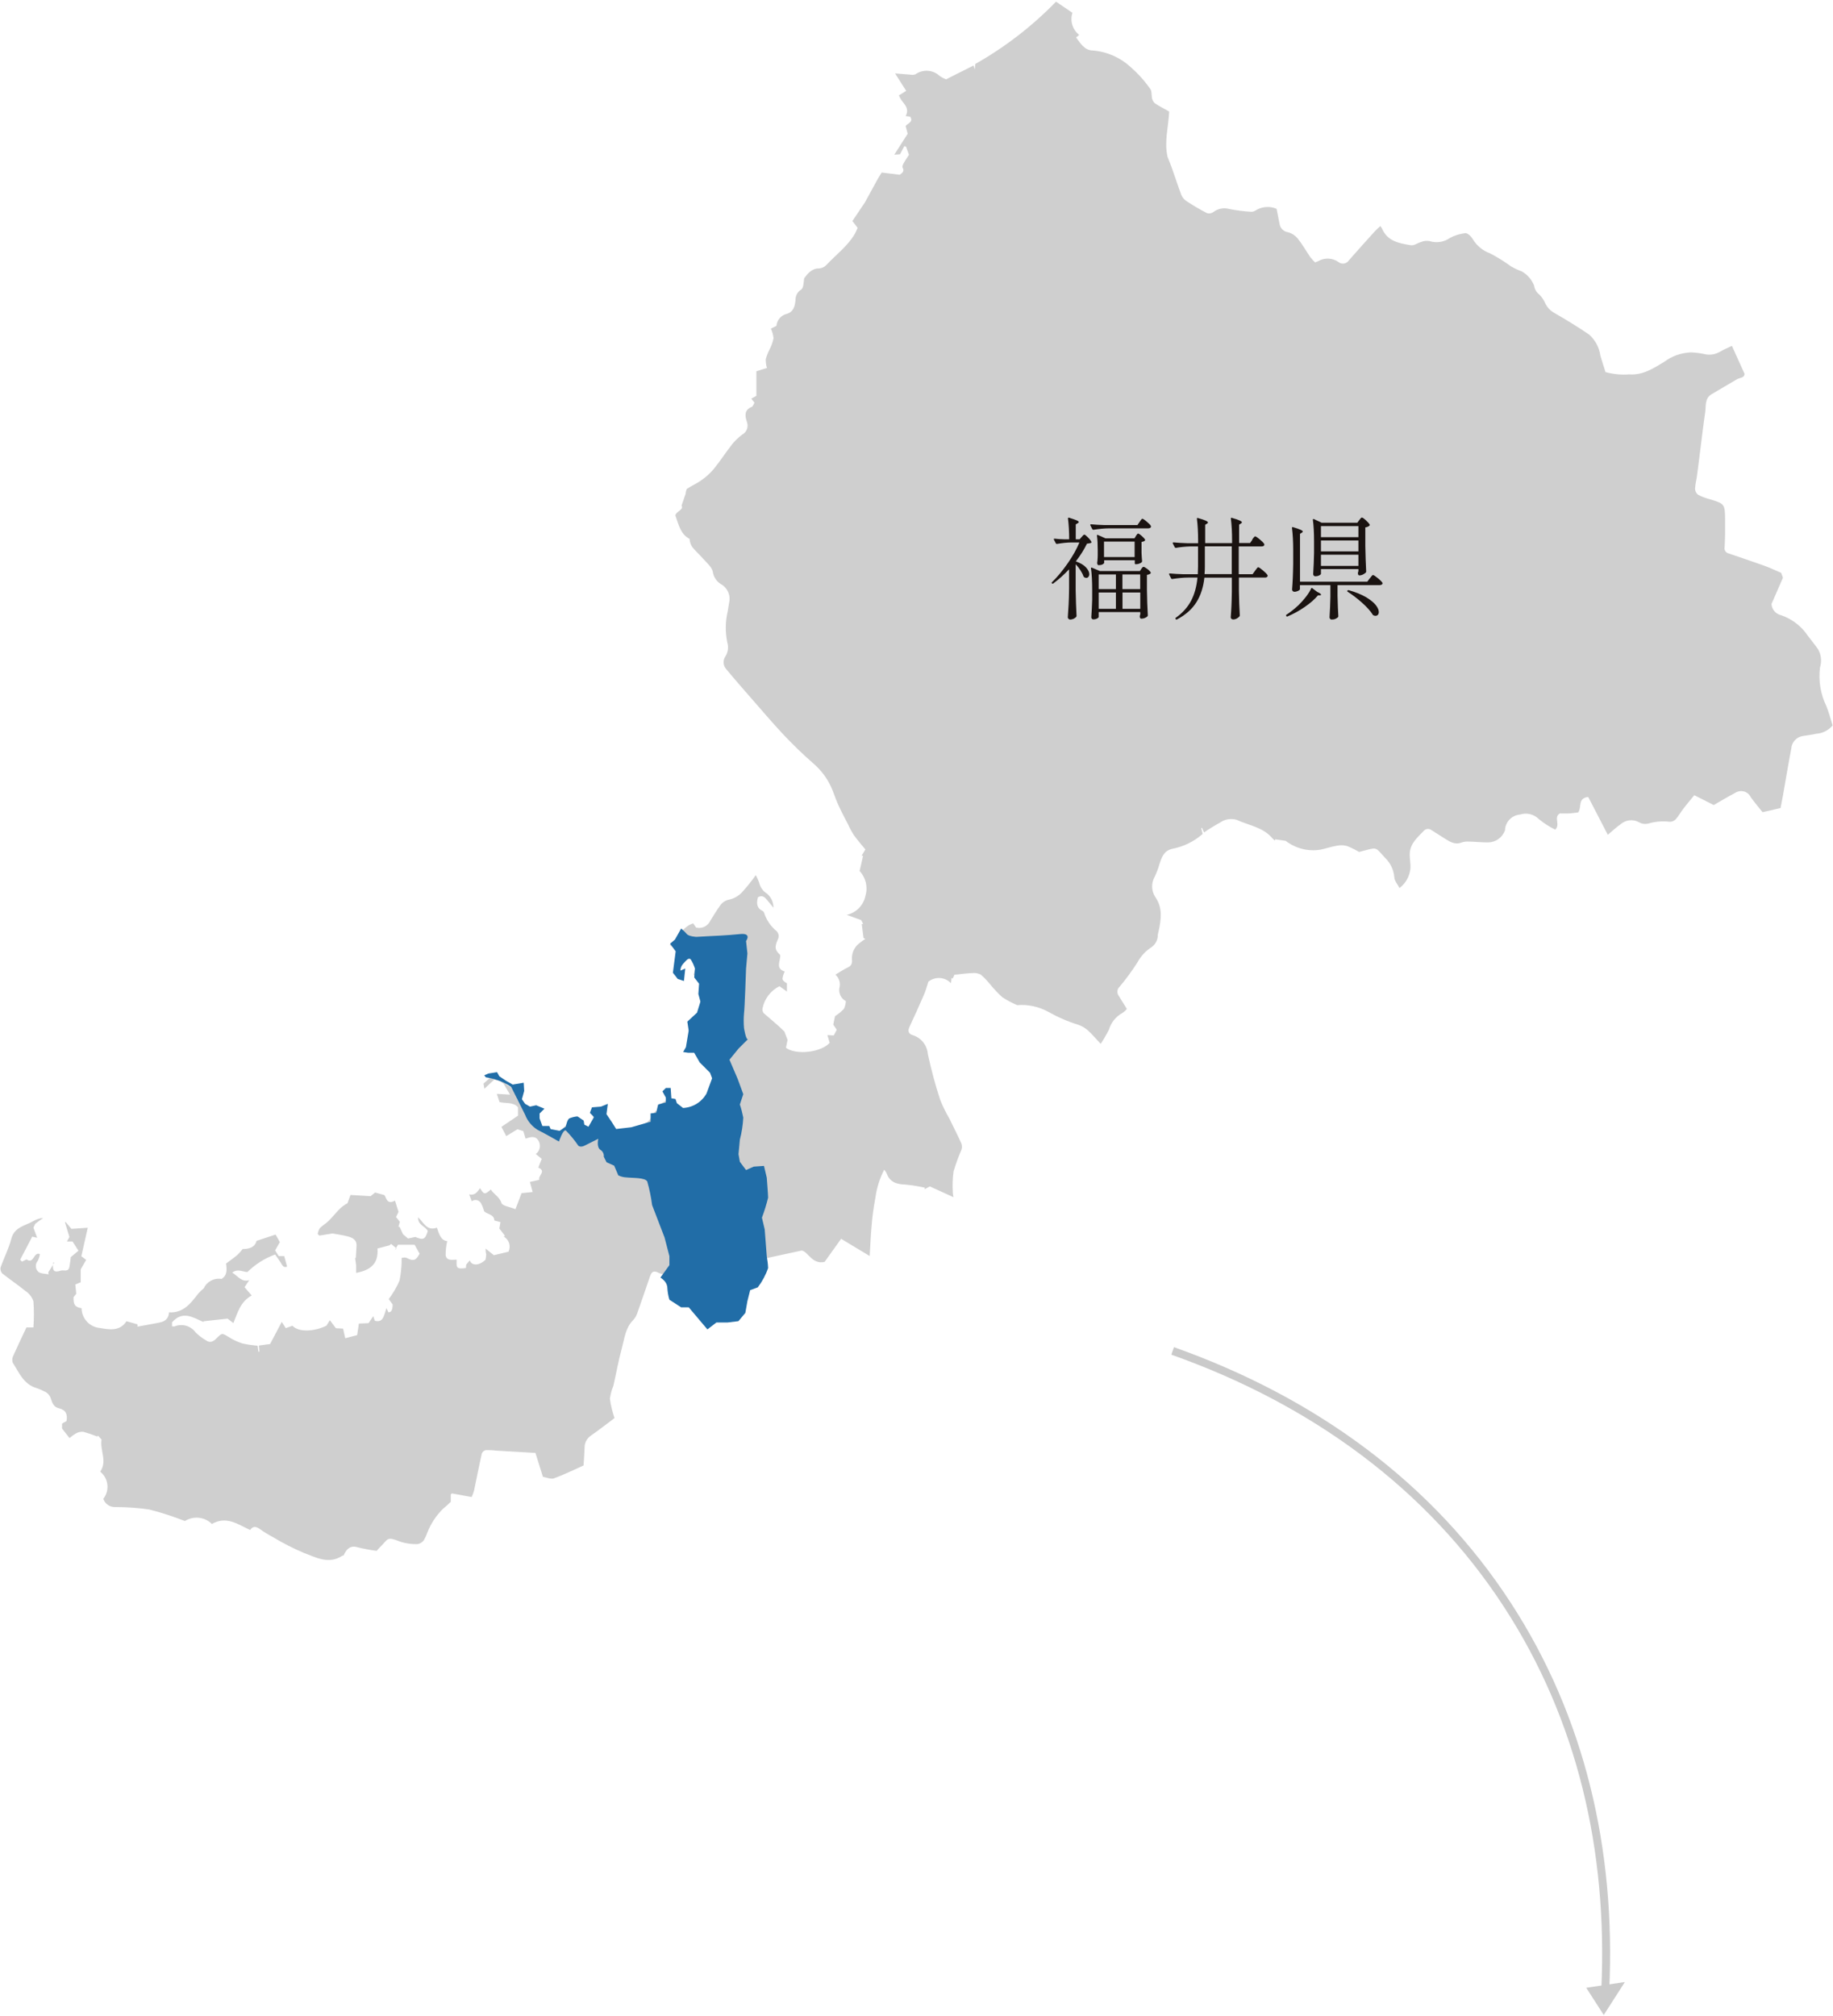 <?xml version="1.0" encoding="UTF-8"?><svg id="_レイヤー_2" xmlns="http://www.w3.org/2000/svg" viewBox="0 0 231 254"><g id="Layer_1"><rect width="231" height="254" style="fill:none; stroke-width:0px;"/><g id="_グループ_481"><path id="_パス_897" d="M63.84,136.45l-.26-.13-.67-.12-.39-1.07-1.42.35.67.31-.84.74.11.65,1.24-1.15.65.14.54.38.81,1.37-1.67-.1.34,1.03c.72.21,1.71-.05,2.33.66v1.06l-2.09,1.41.61,1.16,1.42-.86.73.24.28.94c.51-.14,1.14-.43,1.57.17.41.56.29,1.36-.28,1.77l.75.61-.43,1.1c1.07.47-.07,1,.13,1.54l-1.19.27.35,1.27-1.4.14-.77,2.02c-.74-.3-1.65-.41-1.77-.78-.25-.81-.97-1.08-1.33-1.7-.77.67-.87.66-1.36-.17-.33.44-.62.97-1.38.78l.33.87c.35-.26.84-.19,1.1.15.02.03.04.05.05.08.18.32.31.67.41,1.02.36.43,1.25.35,1.29,1.18l.77.2-.14.81.7.91-.14.11c.67.38.92,1.21.59,1.9l-1.84.44-1.05-.84c0,.24.02.49.08.72,0,.23-.04.46-.09.69-.79.77-1.74.79-1.98.08l-.45.54-.04.43c-1.13.13-1.22.05-1.16-1.05-.53-.03-1.27.21-1.39-.58,0-.59.06-1.18.2-1.76-.82-.1-1.03-.92-1.3-1.7-1.28.46-1.67-.66-2.36-1.3-.08.96.9,1.11,1.21,1.72-.32,1.08-.55,1.17-1.58.75l-.91.2-.63-.54-.44-.95-.14.02.18-.64-.48-.6.31-.65-.44-1.42c-1.02.57-1.08-.34-1.33-.69l-1.17-.33-.58.46-2.53-.15-.38,1.04c-.43.23-.82.53-1.15.89-.43.45-.82.94-1.26,1.37-.33.32-.75.54-1.07.88-.14.22-.23.47-.27.73l.2.21,1.67-.27c.62.12,1.26.2,1.87.36s1.2.41,1.15,1.23c-.03.5-.06,1.01-.09,1.51l-.09-.02.13.93v.96c1.62-.31,2.86-1.02,2.69-3.08l1.5-.39.22-.18.67.55-.22.25.41-.7h2.1l.63,1.13c-.43.79-.72,1.02-1.63.53-.19-.1-.47-.01-.63-.01.01.96-.08,1.92-.27,2.87-.36.83-.82,1.61-1.36,2.33l.49.67q.01,1.03-.54.99l-.25-.57h.03s-.01.02-.01.02c-.09.29-.17.58-.28.87-.18.52-.42.96-1.2.75l-.19-.58-.59.88-1.22.05-.22,1.46-1.5.39-.27-1.21-.91-.05-.76-1.01-.43.69c-1.45.71-3.44.89-4.29.01l-.84.3-.5-.79-1.47,2.79-1.41.19.06.78h-.13s-.1-.76-.1-.76c-.64-.05-1.27-.14-1.9-.28-.61-.19-1.18-.46-1.72-.8-.86-.52-.85-.56-1.57.17-.41.42-.83.6-1.35.21-.46-.27-.88-.59-1.26-.96-.6-.84-1.7-1.16-2.66-.77-.11.01-.22,0-.32-.01v-.5c1.34-1.53,2.63-.62,3.95-.05l.04-.09,3.01-.33.73.56c.53-1.25.84-2.66,2.31-3.48l-.9-1.04.61-.92h.03s-.01.02-.01.02c-.99.33-1.45-.49-2.18-.94.68-.53,1.29-.09,1.91-.07.99-.98,2.18-1.73,3.49-2.21.26.37.49.67.69.99s.34.73.82.54l-.36-1.33h-.7l-.45-.72.6-1.04-.54-.95-2.4.79c-.18.81-.96,1.04-1.75,1.03-.2.26-.42.51-.66.74-.49.41-1.01.77-1.43,1.09.11.86.14,1.5-.57,1.94-.93-.16-1.84.32-2.24,1.18l.02-.02c-.26.21-.5.44-.72.69-.95,1.24-1.89,2.47-3.68,2.36q-.05,1.07-1.19,1.28s-.08.03-.12.03l-2.66.49v-.29l-1.39-.39c-.88,1.35-2.27,1.02-3.36.85-1.29-.12-2.28-1.19-2.3-2.49-.84-.15-1.04-.44-1.01-1.4l.34-.42-.12-1.17.68-.28v-1.63l.69-1.19-.61-.46.81-3.59-2.06.14-.72-.86-.09.04.56,1.85-.32.56h.71l.75,1.16-.97.81c-.07.5-.1.9-.19,1.29-.15.62-.7.3-1.07.41l-.06.02c-.75.23-.97.05-.93-.78l.18-.24-.13-.04-.03.3-.61.96.05.25c-.44-.1-.98-.06-1.29-.31-.4-.36-.44-.98-.08-1.39,0,0,0,0,0,0,.13-.27.23-.56.27-.85-.82-.35-.73,1.33-1.69.67l-.57.28-.23-.24,1.52-2.91.62.14-.47-1.27.23-.49,1-.74c-.44.04-.86.18-1.24.4-1.03.6-2.39.73-2.78,2.24-.32,1.24-.93,2.4-1.35,3.61-.05.27.03.55.22.75.97.77,2,1.46,2.96,2.24.45.3.79.75.96,1.27.08,1.09.08,2.19,0,3.29h-.88c-.55,1.16-1.12,2.36-1.66,3.57-.14.27-.16.58-.07.86.8,1.25,1.37,2.74,3.01,3.21.32.11.63.25.94.4.42.16.73.51.86.94.18.52.34,1.06,1.05,1.22.82.19,1.08.74.92,1.6l-.56.31v.63l.94,1.2c.26-.23.55-.44.85-.61.27-.15.59-.21.9-.18.6.17,1.19.37,1.76.6l.06-.13.47.5c-.24,1.36.76,2.7-.17,4.05,1.05.84,1.22,2.37.39,3.42,0,0,0,0,0,.01.21.63.81,1.05,1.48,1.03,1.45,0,2.89.1,4.32.31,1.52.39,3.02.88,4.48,1.45,1.08-.68,2.49-.53,3.4.37,1.86-1.05,3.29.06,4.82.76.38-.55.78-.44,1.25-.1.52.37,1.07.7,1.63,1,1.24.75,2.52,1.4,3.85,1.97,1.55.57,3.16,1.51,4.88.38.05-.02.11-.04.17-.04.37-.86.89-1.3,1.77-1.03.79.2,1.59.34,2.4.45.15-.17.29-.34.44-.49,1.08-1.04.76-1.36,2.55-.66.69.22,1.41.32,2.14.3.31-.04.59-.21.79-.46.17-.29.32-.59.43-.91.45-1.18,1.15-2.25,2.06-3.13.35-.27.66-.59.93-.83v-.93l.13-.13,2.5.46c.12-.26.22-.54.3-.82.33-1.55.63-3.12.98-4.66.08-.22.27-.38.49-.43.44-.01.88,0,1.31.06l4.97.29-.02-.02.95,3.03c.44.07,1,.34,1.4.19,1.25-.45,2.44-1.05,3.72-1.62.04-.72.1-1.44.13-2.16-.03-.63.26-1.23.78-1.59,1-.69,1.96-1.45,2.98-2.21,0-.05-.01-.09-.03-.14-.25-.75-.43-1.52-.54-2.3.07-.56.22-1.11.44-1.63.36-1.59.64-3.2,1.07-4.76.33-1.21.44-2.53,1.41-3.51.24-.26.42-.56.53-.89.54-1.52,1.06-3.05,1.58-4.57.24-.72.52-.83,1.17-.48.14.06.29.1.44.12v-.02c.32.95.66,1.89,1.01,2.84.04.12.12.23.23.3.65.34,1.17,1.02,2.06.71l2.36,2.81,1.07-.81c.51,0,.97.02,1.42,0,1.21-.07,2.11-.36,2.14-2.03-.11-1.06.54-2.05,1.55-2.38.1-.03.2-.19.24-.31.32-.79.62-1.59.93-2.38h-.08v-.68h0c.27-.07.54-.13.81-.19,1.11-.24,2.22-.48,3.79-.82.77.09,1.32,1.81,2.89,1.43l2.08-2.91,3.6,2.17c.08-1.26.12-2.46.23-3.67.09-1.23.26-2.46.49-3.68.17-1.23.54-2.42,1.11-3.53.11.14.21.28.3.44.39,1.15,1.27,1.4,2.37,1.44.83.08,1.64.21,2.45.39l-.03.2.66-.36,2.98,1.36c-.04-.19-.07-.38-.08-.57-.06-.9-.03-1.79.09-2.68.28-.93.61-1.85,1-2.74.08-.26.08-.54-.02-.79-.47-1.05-1-2.07-1.5-3.11-.45-.77-.84-1.57-1.17-2.39-.62-1.89-1.13-3.81-1.55-5.75-.09-1.12-.85-2.07-1.92-2.39-.54-.17-.63-.54-.39-1.05.62-1.34,1.24-2.69,1.82-4.04.23-.53.38-1.1.56-1.65l-.02.02c.85-.7,2.11-.63,2.86.18l.08-.69.13.12.23-.5c.88-.09,1.58-.19,2.29-.21.36-.04.73.03,1.05.21.42.37.81.77,1.16,1.21.47.58.98,1.12,1.53,1.62.6.39,1.23.73,1.88,1,1.36-.11,2.73.19,3.93.85,1.21.68,2.48,1.23,3.81,1.64.44.16.84.4,1.19.71.55.5,1.02,1.08,1.59,1.68.38-.57.73-1.17,1.04-1.79.27-.9.88-1.66,1.71-2.11.21-.14.4-.31.55-.5-.37-.59-.7-1.14-1.04-1.68-.24-.34-.2-.81.1-1.09.82-.97,1.57-2,2.26-3.07.4-.75.97-1.39,1.68-1.87.57-.35.92-.97.9-1.64.02-.15.06-.29.1-.43.31-1.48.55-2.91-.41-4.31-.51-.77-.54-1.75-.09-2.55.24-.51.44-1.04.6-1.58.28-.86.55-1.71,1.6-1.95,1.43-.27,2.76-.92,3.85-1.88l-.18-.73.1-.04.26.58c.65-.45,1.32-.86,2.01-1.24.61-.43,1.38-.56,2.09-.35,1.53.71,3.32.92,4.5,2.32.1.11.21.21.33.29l.04-.15,1.31.19h0c1.25.96,2.84,1.37,4.4,1.11.68-.14,1.35-.38,2.04-.49.43-.09.86-.08,1.29.03.53.21,1.04.46,1.52.75,2.39-.6,1.92-.74,3.27.73.03.03.06.06.09.09.63.64,1.01,1.47,1.09,2.37,0,.44.4.87.65,1.36.77-.59,1.26-1.46,1.37-2.42.06-.64-.11-1.3-.08-1.94.06-1.25.96-2.01,1.75-2.83.25-.3.69-.34.99-.11.55.33,1.07.7,1.62,1.03.65.4,1.29.86,2.14.54.28-.1.58-.14.88-.13.84.02,1.67.11,2.51.11.95-.02,1.78-.62,2.11-1.51.03-1.05.84-1.91,1.89-2,.84-.27,1.76-.05,2.38.57.63.52,1.33.97,2.06,1.33.7-.65-.25-1.55.59-2.04.4,0,.8.02,1.19,0,.37-.02.74-.09,1.12-.13.47-.64-.1-1.8,1.26-1.95l2.47,4.77c.57-.47,1.05-.94,1.6-1.32.65-.57,1.58-.68,2.34-.26.35.21.78.26,1.17.16.88-.26,1.8-.33,2.71-.22.28,0,.54-.12.74-.31.36-.41.63-.91.97-1.35.44-.58.92-1.13,1.37-1.69l2.45,1.24c.92-.53,1.8-1.06,2.7-1.53.62-.42,1.47-.25,1.88.38.04.06.07.12.1.18.45.63.95,1.21,1.47,1.87l2.27-.52c.1-.52.2-1.02.29-1.51.35-1.99.68-3.99,1.06-5.98.05-.77.61-1.42,1.37-1.57.59-.11,1.19-.16,1.77-.3.81-.05,1.55-.43,2.07-1.05-.24-.76-.46-1.6-.77-2.4-.75-1.52-1.03-3.22-.82-4.9.24-.76.16-1.58-.23-2.28-.4-.57-.84-1.11-1.26-1.66-.81-1.23-2-2.16-3.39-2.64-.68-.14-1.19-.72-1.23-1.42l1.44-3.31-.22-.61c-.66-.28-1.35-.62-2.07-.88-1.51-.54-3.03-1.05-4.55-1.57-.36-.08-.59-.43-.51-.79,0,0,0,0,0,0,.07-1.16.07-2.33.06-3.5-.02-1.95-.07-1.98-1.96-2.55-.49-.13-.97-.31-1.43-.54-.24-.18-.38-.46-.4-.76.04-.49.12-.97.22-1.44.15-1.09.28-2.18.42-3.27.21-1.64.4-3.29.64-4.93.12-.8-.08-1.74.79-2.27,1.07-.65,2.16-1.26,3.23-1.9.35-.21.94-.15.94-.69l-1.59-3.51c-.49.23-1.02.45-1.51.74-.61.36-1.33.46-2.01.28-.54-.11-1.09-.18-1.64-.2-1.23.05-2.41.46-3.39,1.2-1.36.83-2.69,1.69-4.4,1.57-1,.08-2.01-.02-2.98-.29-.21-.67-.44-1.35-.64-2.04-.14-1.04-.64-1.99-1.43-2.69-1.41-.96-2.87-1.85-4.34-2.7-.51-.27-.91-.69-1.17-1.2-.18-.43-.44-.82-.77-1.15-.36-.27-.59-.67-.65-1.12-.3-.76-.85-1.39-1.56-1.79-.47-.17-.93-.38-1.35-.63-.84-.61-1.72-1.16-2.64-1.64-.92-.33-1.69-.97-2.19-1.81-.2-.33-.63-.76-.93-.73-.67.07-1.33.27-1.92.59-.76.54-1.73.69-2.61.4-.35-.06-.71-.02-1.04.12-.44.12-.9.48-1.29.41-1.45-.24-2.95-.49-3.63-2.09-.06-.11-.13-.23-.21-.33-.26.24-.49.43-.69.65-1.1,1.22-2.2,2.43-3.28,3.67-.26.41-.81.54-1.22.28-.02-.01-.04-.03-.07-.05-.76-.55-1.77-.6-2.57-.13-.11.06-.23.09-.4.16-.22-.21-.42-.43-.61-.67-.54-.79-1.01-1.64-1.61-2.38-.32-.36-.73-.63-1.2-.75-.55-.08-.98-.51-1.06-1.06-.12-.63-.25-1.26-.37-1.89-.88-.38-1.89-.29-2.69.23-.16.1-.34.15-.53.14-.91-.05-1.81-.17-2.7-.34-.71-.21-1.47-.07-2.05.38-.23.16-.52.22-.79.14-.89-.46-1.75-.96-2.58-1.51-.3-.19-.53-.47-.67-.8-.42-1.1-.77-2.22-1.17-3.33-.17-.49-.37-.97-.56-1.45h0c-.45-1.94.13-3.85.2-5.72-.64-.36-1.21-.65-1.75-1-.2-.16-.33-.37-.39-.61-.11-.41-.02-.94-.24-1.23-.71-1.02-1.54-1.94-2.47-2.76-1.32-1.21-3-1.95-4.79-2.09-1.04-.02-1.53-.9-2.09-1.64l.39-.32c-.84-.66-1.18-1.77-.85-2.79l-2.07-1.4c-3,3.09-6.42,5.73-10.17,7.85l-.06.69-.16-.5-3.47,1.75c-.27-.11-.53-.25-.78-.41-.84-.81-2.14-.9-3.09-.22-.22.07-.44.08-.67.03-.57-.04-1.14-.09-1.88-.15l1.4,2.2-.92.57c.08.19.18.38.29.56.44.6,1.06,1.13.56,2.04l.57.08c.47.72-.36.81-.57,1.2l.26.95-1.69,2.64.72-.05.54-1.02.22.06.37,1.02c-.22.34-.47.7-.68,1.08-.09.16-.19.42-.13.53.25.42.05.64-.36.91l-2.27-.28c-.15.24-.3.47-.44.71-.55,1-1.1,2-1.65,3.01l.02-.02-1.62,2.41.66.86c-.12.26-.22.51-.35.75-.92,1.57-2.39,2.64-3.6,3.94-.24.25-.56.4-.9.42-.94,0-1.42.63-1.89,1.24-.07.53-.07,1.24-.39,1.44-.46.28-.72.79-.7,1.32-.07.77-.27,1.49-1.1,1.73-.71.16-1.24.77-1.3,1.5l-.7.36c.18.38.29.8.33,1.22-.1.49-.27.96-.5,1.4-.2.39-.36.8-.48,1.22,0,.38.04.75.15,1.11l-1.33.42v3.09l-.64.36.4.51c-.12.19-.19.46-.35.53-.98.4-.85,1.15-.6,1.9.22.6-.02,1.27-.58,1.58-.46.34-.88.74-1.25,1.18-.81,1.03-1.52,2.13-2.34,3.15-.46.54-.98,1.02-1.56,1.42-.56.41-1.22.69-1.8,1.07-.14.09-.14.4-.2.61l.02-.02-.53,1.54c.32.54-.69.71-.78,1.25.41,1.13.63,2.34,1.79,2.95.02.36.13.71.33,1.01.42.53.94.98,1.38,1.49s1.06,1,1.21,1.6c.08.64.44,1.21.98,1.57.85.44,1.3,1.4,1.09,2.34-.06.39-.12.77-.19,1.15-.3,1.27-.31,2.59-.05,3.87.19.6.1,1.24-.23,1.77-.33.48-.31,1.11.06,1.56,1.07,1.3,2.18,2.56,3.28,3.82,1.32,1.51,2.62,3.04,3.99,4.5,1.18,1.24,2.41,2.45,3.7,3.57,1.12.95,1.99,2.16,2.51,3.53.25.68.5,1.36.81,2.01.35.76.76,1.5,1.14,2.25.19.43.42.85.67,1.25.47.65,1,1.26,1.48,1.84l-.47.77.17.05-.43,1.9c.78.83,1.06,2.01.74,3.1-.24,1.2-1.16,2.16-2.36,2.42l1.82.66.24.47-.17.03.22,1.74.22.14c-.23.14-.45.3-.66.47-.66.46-1.05,1.23-1.02,2.04.04.41.03.82-.47,1.05-.53.25-1.02.58-1.61.93.49.43.68,1.11.49,1.73-.09.65.24,1.3.82,1.6,0,.34-.09.68-.24.99-.34.35-.71.65-1.12.91l-.22,1.06.44.66-.38.71-.8-.04.29.97c-1.08,1.21-4.24,1.58-5.51.63l.2-1-.4-1.05c-.82-.82-1.73-1.54-2.6-2.31-.14-.17-.19-.38-.16-.59.24-1.22,1.03-2.26,2.14-2.81l.94.67v-1.04c-.27-.14-.55-.35-.56-.57.04-.32.14-.63.28-.91-1.25-.41-.49-1.36-.57-2.09-.66-.6-.73-.96-.31-1.93.2-.34.14-.78-.13-1.06-.75-.61-1.31-1.43-1.6-2.36-.03-.08-.09-.15-.17-.19-.78-.38-.79-1.01-.59-1.73.54-.32.87,0,1.18.38l.8.97v.03s-.02-.01-.02-.01c0-.27-.05-.55-.13-.81-.13-.39-.36-.73-.67-1-.52-.31-.88-.82-1.01-1.4-.12-.33-.26-.64-.42-.95-.55.77-1.15,1.52-1.79,2.22-.42.42-.94.72-1.52.86-.48.08-.9.34-1.18.74-.43.6-.82,1.25-1.22,1.88-.3.71-1.07,1.1-1.82.91l-.36-.53c-1.43.43-1.86,1.91-2.97,2.7l.97.83v2.02c.57-.54,1.03-1.33,1.76-1.02.88.37.44,1.25.3,1.95,1.2,1.08.81,2.51.82,3.82-.09.91-.62,1.72-1.42,2.16-.03.75-.02,1.33-.1,1.9s-.23,1.16-.34,1.69l.88-.05c.66.76,1.24,1.38,1.75,2.05.34.46.92.85.75,1.55-.46,1.94-1.51,3.69-3.92,3.73-.63.01-.71-.31-.71-.78-.68-.21-1.1-.89-.97-1.6l-.54.07.51,1.18-1.27.81v.76l-.22-.18c-.19.28-.36.56-.56.83-.14.24-.32.46-.53.64-.35.2-.72.36-1.11.49-.97.43-2.03.65-3.09.63-.32-.47-.6-.97-.84-1.49-.13-.5-.2-1.01-.23-1.53l-1.86.41.39.99-.65,1.23-.25.03-.92-1.39-.99.19c-.47.55-.81.99-1.2,1.38-.4.42-1.06.43-1.47.04,0,0-.02-.02-.03-.03-.11-.11-.25-.19-.4-.21-.79-.07-1.01-.71-1.15-1.29-.09-.35.16-.78.3-1.34-.15-.01-.45-.04-.76-.05-.24,0-.54.13-.71.03-.5-.32-.99-.67-1.46-1.04.7-.55.63-1.16.57-1.88l-1.29.26.04.18-.67-.39.14-.07-.14-.05" style="fill:#cfcfcf; stroke-width:0px;"/><path id="_パス_898" d="M61.21,135.74c.67.09,1.33.27,1.96.53.44.18.87.41,1.26.69l.82,1.64.92,1.84c.3.79.85,1.46,1.57,1.91,1.04.52,2.7,1.48,2.7,1.48,0,0,.52-1.57.87-1.39.58.59,1.11,1.23,1.57,1.91,0,0,.26.26.78,0l1.74-.87s-.26,1.04.26,1.39c.3.18.47.52.43.87l.35.7.96.43.52,1.22c.33.16.68.25,1.04.26.78.09,2.35,0,2.61.52.28.97.48,1.96.61,2.96l1.57,4.09.61,2.35v1.13l-1.13,1.57s.87.52.87,1.22c.02.53.11,1.06.26,1.57l1.48.96h.96l2.35,2.78,1.13-.87h1.39l1.39-.17.87-1.04.26-1.48.35-1.39.96-.35c.56-.74,1-1.56,1.3-2.43-.02-.5-.08-.99-.17-1.48l-.26-3.39-.35-1.48c.31-.82.57-1.67.78-2.52,0-.35-.17-2.52-.17-2.52l-.35-1.48-1.3.09-.96.43-.78-1.04-.17-.96.17-1.83c.24-.91.38-1.84.43-2.78-.11-.56-.25-1.11-.43-1.65l.43-1.3-.7-1.91-1.04-2.43,1.13-1.39,1.22-1.22c-.26.26-.52-1.39-.52-1.39-.05-.61-.05-1.22,0-1.83.09-.52.26-5.65.26-5.65l.17-1.91-.17-1.57s.78-1.04-.78-.87-3.83.26-3.83.26l-1.65.09s-.96-.04-1.22-.37c-.21-.25-.45-.47-.7-.68l-.78,1.39-.61.52.7.96-.35,2.7.61.78.78.26.17-1.57-.61.26c0-.32.13-.63.35-.87.35-.35.7-.87.96-.52.22.35.39.73.52,1.13l-.09,1.13.61.78-.09,1.3.26.96-.43,1.39-1.22,1.13.17,1.13-.35,2.09-.35.61.61.09h.78l.7,1.22,1.3,1.3.26.7-.7,1.91c-.6,1.08-1.72,1.77-2.96,1.83l-.78-.61-.17-.52-.52-.09-.09-1.3h-.61l-.43.43.43.78v.61l-.96.26-.26,1.04-.7.09v1.04l-2.43.7-1.91.22-.52-.83-.7-1.04.17-1.3-.87.35-1.13.09-.26.7.52.52-.7,1.22-.52-.26-.09-.52-.78-.52c-.36.03-.71.12-1.04.26-.26.17-.43,1.04-.43,1.04l-.78.52-1.13-.22-.17-.39h-.87l-.35-.96v-.61l.61-.61-1.04-.43-.78.17-.61-.35-.41-.58.29-1.04-.06-1.04-1.39.23-.81-.46-.87-.58-.29-.52-1.1.17-.52.23.22.26Z" style="fill:#216da7; stroke-width:0px;"/></g><g id="_福井県" style="isolation:isolate;"><g style="isolation:isolate;"><path d="M134.72,71.74c-.65.69-1.32,1.28-1.99,1.78-.06.04-.11.03-.15-.01-.06-.05-.07-.1-.01-.15.68-.66,1.34-1.46,1.99-2.39s1.13-1.81,1.47-2.62h-1.02c-.53,0-1.13.07-1.81.18h-.04s-.07-.02-.1-.07l-.24-.46s-.01-.04-.01-.07c0-.05.03-.07.1-.06.39.05.79.07,1.2.08h.63c0-.97-.05-1.84-.15-2.62,0-.09.05-.13.14-.1.46.14.77.25.95.33.18.08.27.15.27.22,0,.05-.04.09-.13.14l-.25.15v1.88h.49l.25-.29s.09-.1.16-.18c.07-.08.13-.12.19-.12.07,0,.22.12.45.35s.37.42.43.56c.03.06.01.1-.04.13-.08.04-.26.07-.52.1-.34.71-.8,1.45-1.4,2.23.59.21,1.02.47,1.29.77s.41.58.41.84c0,.14-.04.25-.11.34s-.16.13-.27.13c-.07,0-.16-.02-.25-.07-.02,0-.05-.05-.1-.11-.08-.24-.21-.5-.39-.78-.18-.28-.38-.53-.6-.76v3.28c.02,1.17.06,2.24.11,3.21,0,.06-.01.1-.04.14-.08.09-.18.17-.32.24-.14.06-.29.1-.46.1-.07,0-.13-.03-.19-.09s-.09-.12-.09-.19c.04-.55.07-1.08.1-1.6.03-.52.05-1.2.06-2.04v-2.38ZM139.8,66.57c-.6,0-1.27.07-2,.18h-.04s-.07-.02-.1-.07l-.25-.49s-.01-.03-.01-.06c0-.05.03-.07.1-.07.51.05,1.08.08,1.71.1h4.13l.27-.39s.07-.1.12-.18c.05-.08.1-.14.13-.17.04-.04.08-.06.11-.06.07,0,.26.12.54.36.29.24.47.42.53.55,0,.02.01.04.01.07,0,.08-.03.13-.1.17-.07.04-.15.06-.24.06h-4.91ZM138.46,77.76s-.07.11-.2.17c-.13.07-.29.11-.49.11-.07,0-.12-.03-.17-.08s-.07-.12-.07-.2c.05-.73.09-1.46.11-2.18v-1.25c0-1.1-.05-2.01-.15-2.72v-.03c0-.07.04-.08.11-.06l1.02.43h5.03l.18-.27s.06-.08.11-.15c.05-.07.11-.11.17-.11.08,0,.24.09.47.26.23.17.37.32.43.44.03.04.02.08-.01.13-.09.09-.25.15-.46.18v1.89c.02,1.17.05,2.24.11,3.21,0,.06-.02.1-.06.14-.08.08-.19.14-.33.2-.14.06-.28.08-.44.08-.05,0-.09-.02-.12-.06-.03-.04-.05-.09-.06-.15v-.14s.06-.2.06-.2v-.28h-5.24v.63ZM143.14,67.54s.06-.08.1-.14c.04-.06.07-.1.1-.13.03-.03.06-.04.1-.04.07,0,.22.1.44.29.22.19.36.35.43.48.02.04,0,.08-.04.13-.09.08-.23.13-.41.15v1.37c.02.41.04.76.07,1.04,0,.05-.01.09-.04.14-.07.07-.17.13-.31.18-.14.06-.29.08-.43.08h-.03c-.08,0-.11-.04-.11-.11v-.39h-3.86v.35s-.07.1-.2.17c-.14.07-.3.1-.5.1-.06,0-.1-.03-.13-.08-.03-.06-.05-.12-.05-.2.03-.21.05-.43.06-.66,0-.13,0-.24.01-.32v-.64c0-.72-.03-1.33-.1-1.82v-.03s0-.06.03-.07c.02,0,.05,0,.08.01l.97.43h3.65l.18-.29ZM140.63,74.23v-1.85h-2.17v1.85h2.17ZM140.63,74.65h-2.17v2.06h2.17v-2.06ZM139.13,68.24v1.95h3.86v-1.95h-3.86ZM143.69,74.23v-1.85h-2.24v1.85h2.24ZM141.46,74.65v2.06h2.24v-2.06h-2.24Z" style="fill:#1a1311; stroke-width:0px;"/><path d="M157.79,68.01s.07-.11.13-.19.11-.14.15-.18.08-.06.11-.06c.08,0,.28.13.58.38s.49.45.57.59v.06c.01.08-.02.13-.09.18-.07.04-.16.06-.27.06h-2.86v3.5h1.74l.31-.43s.09-.11.15-.2c.06-.08.11-.15.15-.19.04-.04.07-.06.11-.06.07,0,.27.13.59.4.32.27.51.47.59.61,0,.05,0,.09-.01.14-.06.1-.16.15-.32.15h-3.29v1.64c.02,1.14.05,2.18.11,3.12,0,.05-.01.09-.04.13-.08.1-.19.19-.34.27s-.3.12-.45.12c-.08,0-.16-.03-.22-.08s-.09-.12-.09-.2c.04-.49.07-.96.09-1.43.02-.47.04-1.07.05-1.8v-1.76h-3.46c-.13,1.2-.46,2.23-1,3.09-.54.87-1.36,1.6-2.46,2.18-.07.03-.12.02-.15-.03v-.03c-.06-.07-.06-.12,0-.15.87-.62,1.51-1.34,1.94-2.16s.69-1.79.8-2.91h-1.18c-.6,0-1.26.07-2,.18h-.04s-.07-.02-.1-.07l-.25-.5s-.01-.03-.01-.06c0-.05.03-.07.1-.07.51.05,1.08.08,1.71.1h1.81c.02-.41.03-.73.03-.97v-2.53h-1.01c-.63.02-1.22.08-1.78.18h-.04s-.07-.02-.1-.07l-.25-.49s-.01-.03-.01-.06c0-.05.03-.07.1-.07.51.05,1.08.08,1.71.1h1.39v-.34c0-1.02-.05-1.93-.15-2.73v-.03c0-.07.04-.1.13-.07.47.13.79.24.98.33.19.09.28.17.28.23,0,.05-.04.09-.11.14l-.24.15v2.31h3.39v-.35c0-1.02-.05-1.93-.15-2.73v-.03c0-.08.04-.1.13-.07.47.13.79.24.98.33s.28.17.28.23c0,.05-.04.09-.11.14l-.24.15v2.32h1.38l.29-.42ZM151.84,71.37c0,.34-.01.66-.04.97h3.43v-3.5h-3.39v2.53Z" style="fill:#1a1311; stroke-width:0px;"/><path d="M165.39,74.12l.6.45c.34.16.5.28.5.36,0,.04-.05.07-.15.08h-.24c-.42.5-.98.99-1.68,1.47-.7.48-1.42.88-2.17,1.19-.05.03-.09.02-.14-.03v-.03c-.06-.07-.06-.12,0-.15.48-.31.98-.7,1.51-1.19.34-.33.65-.68.95-1.06.29-.38.52-.73.66-1.06.05-.08.1-.09.15-.04ZM172.62,72.88s.09-.11.15-.19.11-.14.15-.18.08-.06.12-.06c.07,0,.27.13.59.39.32.26.51.46.59.59,0,.02.01.04.01.07,0,.07-.04.12-.11.16-.07.04-.15.06-.24.06h-5.32v1.36c.03,1.15.06,2,.1,2.56,0,.06-.02.1-.06.14-.08.07-.18.14-.32.2-.13.06-.3.08-.48.08-.07,0-.12-.03-.17-.08-.05-.06-.08-.12-.08-.2.06-.87.09-1.74.11-2.6v-1.46h-3.84v.52c0,.07-.08.13-.23.21-.15.07-.31.11-.47.11-.08,0-.14-.03-.2-.08-.06-.06-.09-.12-.09-.2.04-.49.07-.97.09-1.44.02-.48.04-1.08.05-1.81v-1.78c0-1.02-.05-1.93-.15-2.73v-.03c0-.07.04-.1.13-.07.82.24,1.23.42,1.23.55,0,.05-.04.09-.11.14l-.24.15v6.03h8.48l.31-.42ZM171.29,65.55s.05-.07.1-.14.09-.11.13-.15c.04-.03.08-.05.11-.05.08,0,.25.11.5.34.25.23.41.41.48.55.03.04.02.08-.03.13-.12.11-.29.19-.52.22v2.35c.02,1.17.06,2.24.11,3.21,0,.06-.02.1-.06.14-.09.09-.22.17-.37.25-.15.07-.3.1-.43.1-.05,0-.09-.02-.12-.06-.03-.04-.05-.09-.06-.15v-.14s.06-.18.06-.18v-.27h-4.72v.59c0,.07-.08.14-.23.21-.15.08-.32.11-.48.11-.08,0-.14-.03-.19-.08-.05-.06-.08-.12-.08-.2.06-.89.09-1.77.11-2.65v-1.47c0-1.1-.05-2.01-.15-2.72v-.03s.01-.06.04-.07c.02,0,.05,0,.09.01l.97.46h4.51l.24-.34ZM171.19,67.68v-1.39h-4.72v1.39h4.72ZM166.47,68.1v1.37h4.72v-1.37h-4.72ZM166.47,69.89v1.41h4.72v-1.41h-4.72ZM169.82,74.4s.08-.06.15-.04c.89.25,1.61.55,2.18.88.56.34.97.67,1.23,1s.38.62.38.88c0,.14-.04.25-.11.34-.07.08-.18.13-.31.13-.08,0-.16-.02-.24-.06-.05,0-.08-.04-.1-.08-.28-.45-.73-.95-1.34-1.5-.62-.55-1.22-1.01-1.82-1.39-.07-.05-.08-.1-.03-.15Z" style="fill:#1a1311; stroke-width:0px;"/></g></g><g id="_グループ_485"><path id="_パス_903" d="M147.78,170.21c17.79,6.31,32.45,17,42.22,32.05,9.23,14.21,13.13,30.81,12.3,48.46" style="fill:none; stroke:#cacaca; stroke-miterlimit:10; stroke-width:1px;"/><path id="_パス_904" d="M204.77,249.73l-2.66,4.15-2.21-3.43,4.87-.72Z" style="fill:#cacaca; stroke-width:0px;"/></g></g></svg>